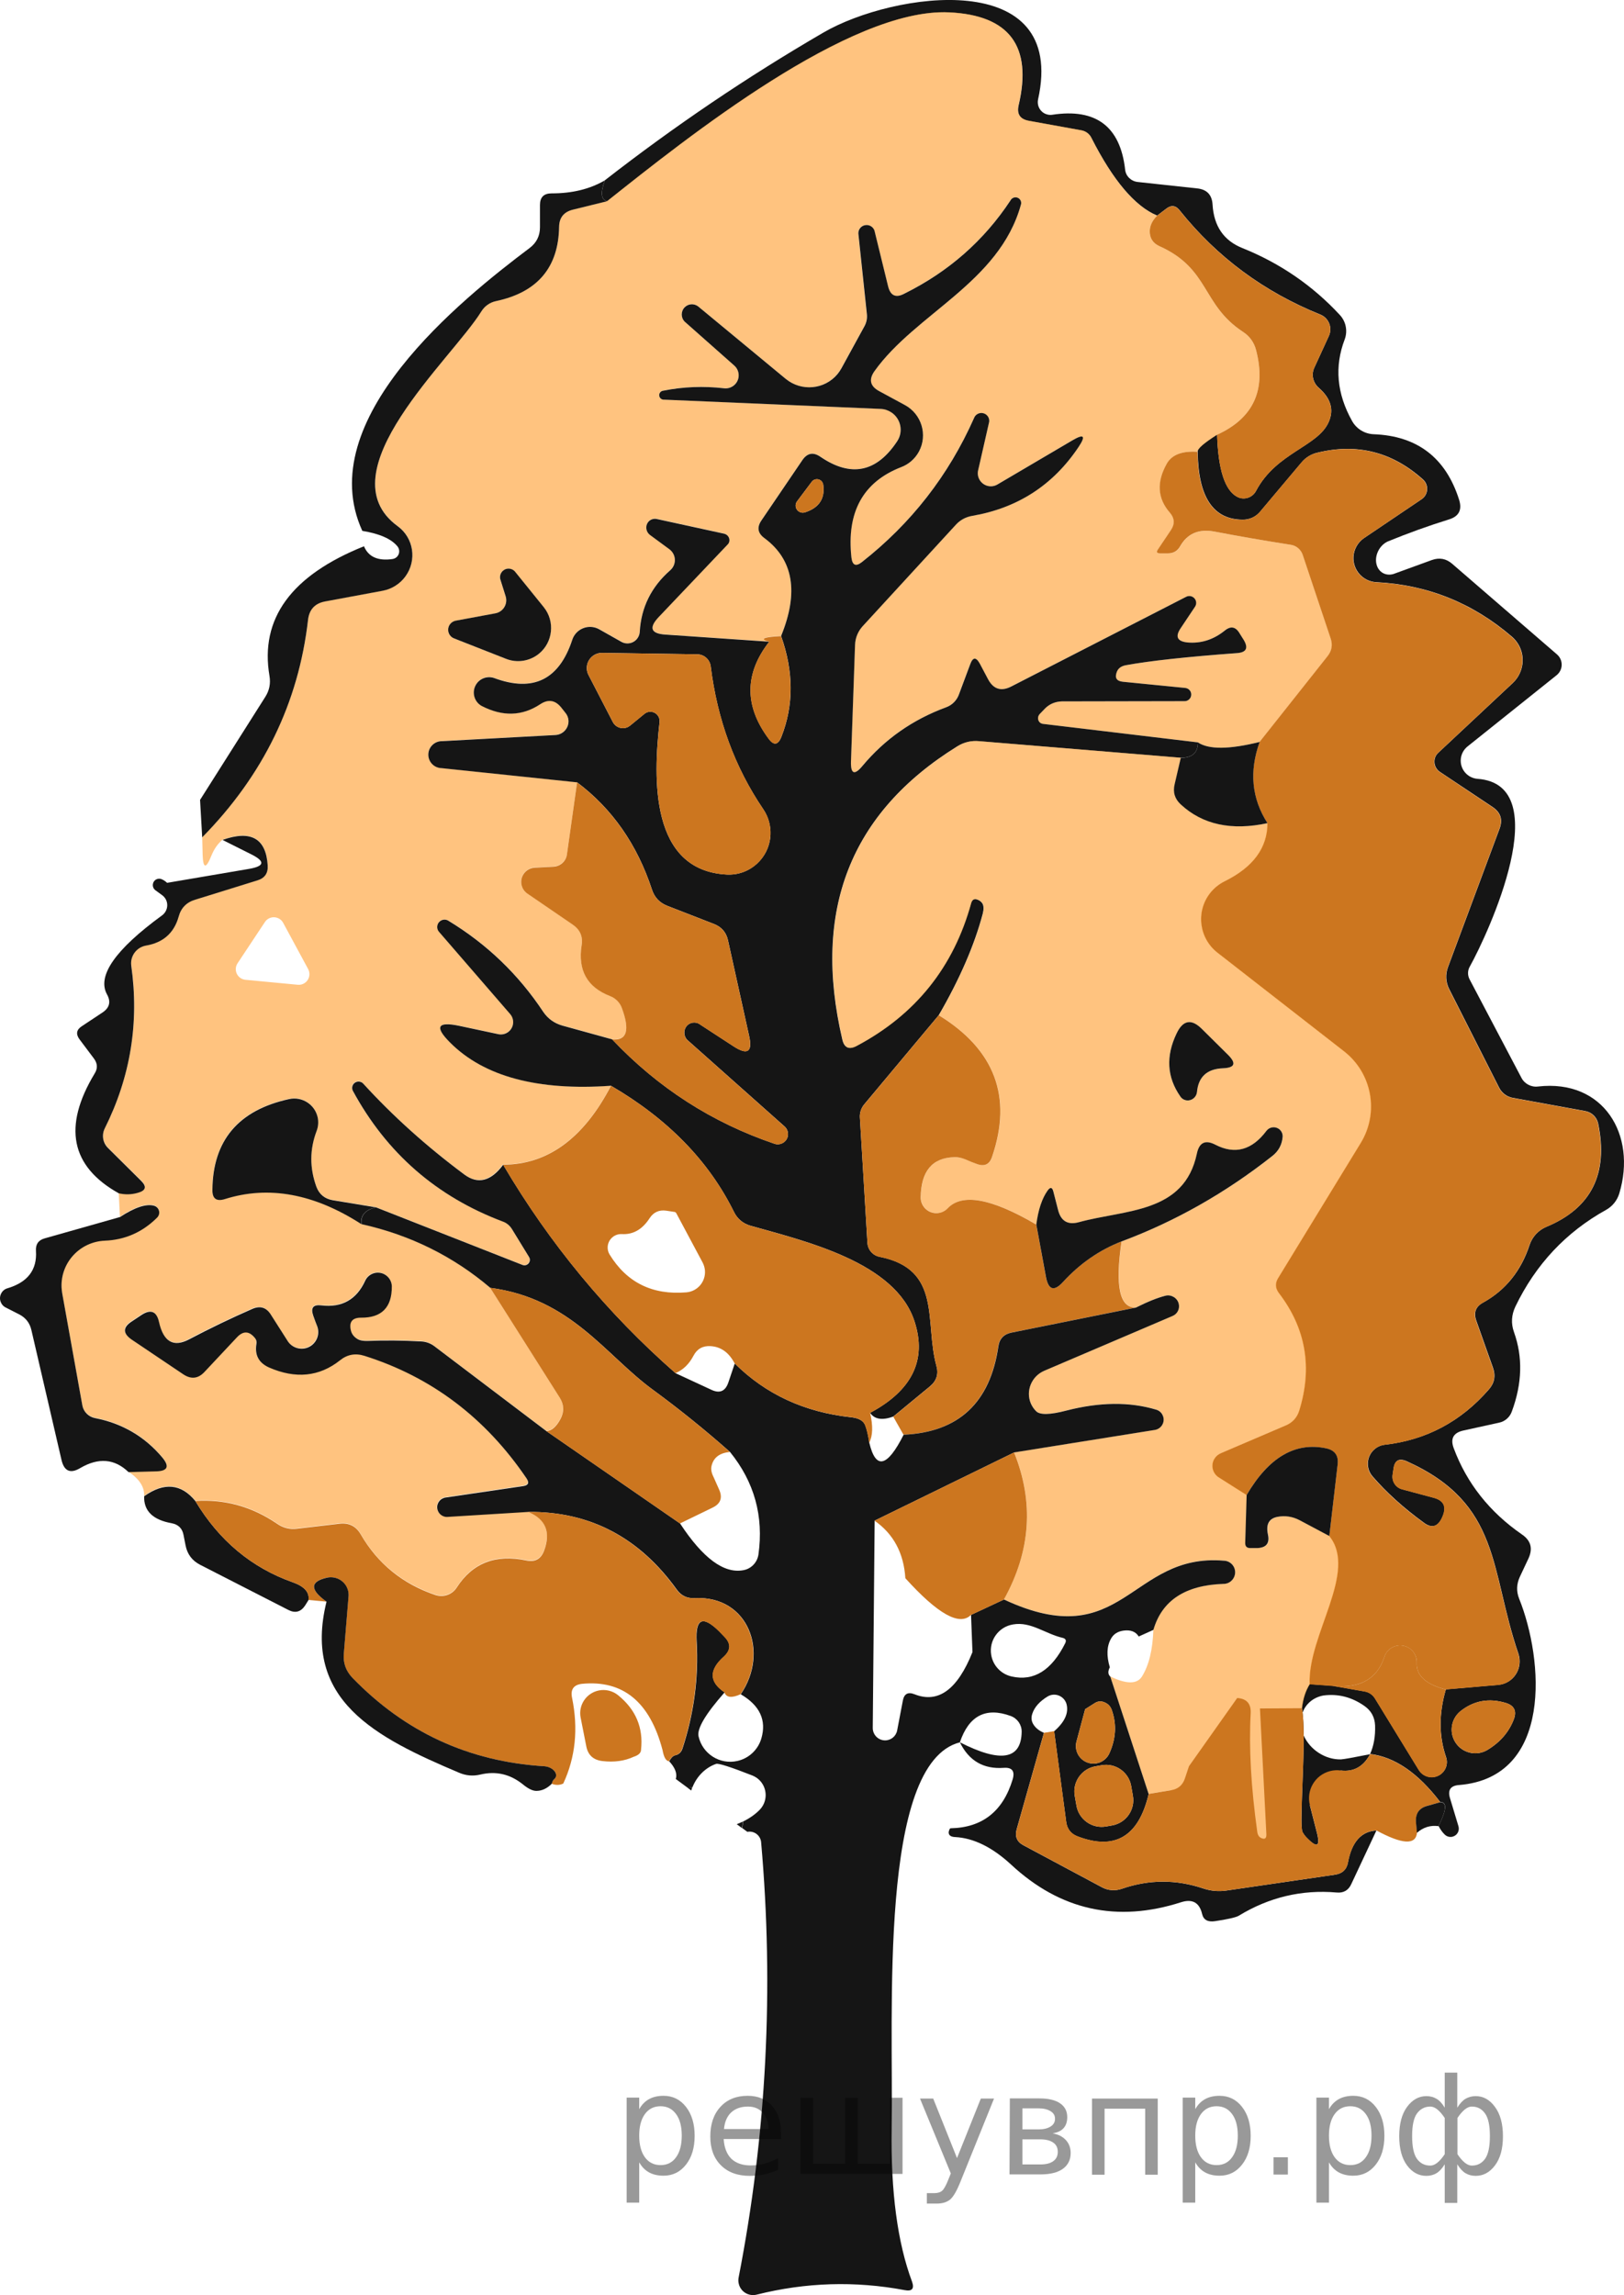 <?xml version="1.0" encoding="utf-8"?>
<!-- Generator: Adobe Illustrator 27.2.0, SVG Export Plug-In . SVG Version: 6.00 Build 0)  -->
<svg version="1.1" id="Слой_1" xmlns="http://www.w3.org/2000/svg" xmlns:xlink="http://www.w3.org/1999/xlink" x="0px" y="0px"
	 width="99.594px" height="140.751px" viewBox="0 0 99.594 140.751" enable-background="new 0 0 99.594 140.751"
	 xml:space="preserve">
<path fill="#151515" d="M94.319,66.633c-0.417,0.052-0.826-0.163-1.017-0.538l-3.182-6.043
	c-0.125-0.244-0.12-0.535,0.015-0.77c1.132-2.033,5.361-11.168,0.479-11.518c-0.311-0.024-0.596-0.173-0.79-0.417
	c-0.384-0.483-0.305-1.185,0.178-1.572l5.462-4.368c0.036-0.029,0.069-0.064,0.1-0.097
	c0.304-0.341,0.271-0.865-0.07-1.168l-6.435-5.564c-0.367-0.32-0.784-0.398-1.248-0.233l-2.352,0.856
	c-0.473,0.142-0.915-0.106-1.04-0.583c-0.139-0.535,0.165-1.163,0.678-1.407c1.249-0.512,2.498-0.962,3.747-1.351
	c0.619-0.183,0.833-0.585,0.64-1.204c-0.814-2.578-2.557-3.92-5.229-4.025c-0.557-0.016-1.066-0.325-1.337-0.813
	c-0.939-1.676-1.088-3.346-0.45-5.01c0.187-0.508,0.074-1.083-0.291-1.482c-1.673-1.809-3.668-3.18-5.985-4.112
	c-1.141-0.455-1.753-1.346-1.83-2.673c-0.037-0.601-0.358-0.931-0.957-0.988l-3.634-0.393
	c-0.409-0.045-0.73-0.36-0.77-0.754c-0.299-2.654-1.792-3.777-4.472-3.368
	c-0.089,0.014-0.179,0.012-0.267-0.009c-0.417-0.083-0.687-0.497-0.603-0.922c1.816-8.164-8.889-6.596-13.159-4.112
	c-4.677,2.72-9.144,5.742-13.407,9.063c-0.281,0.775-0.231,1.202,0.146,1.278
	C42.134,8.445,52.111,0.469,58.213,0.76c3.688,0.173,5.107,2.071,4.257,5.692
	c-0.126,0.545,0.087,0.863,0.64,0.96l3.209,0.581c0.27,0.047,0.506,0.226,0.622,0.479
	c1.319,2.595,2.66,4.179,4.024,4.75l0.554-0.422c0.31-0.242,0.585-0.208,0.827,0.102
	c2.293,2.868,5.171,4.996,8.629,6.39c0.014,0.007,0.025,0.014,0.041,0.018c0.489,0.223,0.703,0.801,0.481,1.29
	l-0.9,1.96c-0.19,0.415-0.077,0.912,0.276,1.22c0.746,0.651,0.947,1.351,0.608,2.107
	c-0.668,1.509-3.208,1.856-4.457,4.224c-0.004,0.007-0.007,0.012-0.009,0.016c-0.231,0.411-0.747,0.562-1.154,0.334
	c-0.747-0.407-1.152-1.673-1.221-3.804c-0.822,0.522-1.22,0.87-1.189,1.043
	c0.028,2.79,0.957,4.179,2.787,4.168c0.398,0,0.773-0.173,1.033-0.479l2.541-3.02
	c0.256-0.312,0.603-0.526,0.988-0.61c2.432-0.592,4.585-0.043,6.464,1.642c0.051,0.045,0.095,0.097,0.133,0.154
	c0.232,0.355,0.134,0.834-0.221,1.066l-3.529,2.381c-0.379,0.263-0.616,0.685-0.643,1.14
	c-0.045,0.818,0.581,1.518,1.397,1.561c3.138,0.158,5.91,1.27,8.322,3.344c0.049,0.041,0.092,0.086,0.137,0.131
	c0.724,0.761,0.689,1.97-0.079,2.702l-4.574,4.283c-0.045,0.041-0.086,0.088-0.12,0.14
	c-0.224,0.341-0.125,0.806,0.221,1.036l3.223,2.148c0.495,0.33,0.64,0.77,0.436,1.324l-3.165,8.496
	c-0.168,0.445-0.141,0.936,0.073,1.351l3.062,6.045c0.167,0.327,0.471,0.557,0.829,0.623l4.458,0.813
	c0.389,0.073,0.699,0.368,0.784,0.754c0.641,3.09-0.419,5.204-3.18,6.347c-0.48,0.204-0.848,0.599-1.017,1.088
	c-0.524,1.609-1.477,2.792-2.862,3.558c-0.445,0.242-0.585,0.605-0.42,1.088l1.03,2.905
	c0.173,0.495,0.092,0.938-0.246,1.324c-1.713,1.974-3.844,3.109-6.389,3.398c-0.23,0.027-0.45,0.121-0.625,0.273
	c-0.495,0.422-0.554,1.163-0.132,1.659c0.863,0.998,1.913,1.948,3.153,2.849c0.523,0.389,0.916,0.237,1.179-0.452
	c0.214-0.56,0.024-0.919-0.566-1.076l-1.948-0.522c-0.384-0.106-0.631-0.476-0.581-0.872l0.058-0.391
	c0.068-0.515,0.339-0.664,0.814-0.452c5.808,2.616,5.083,6.669,6.84,11.793c0.038,0.113,0.065,0.23,0.073,0.35
	c0.071,0.799-0.517,1.502-1.308,1.567l-3.211,0.275c-0.435,1.491-0.43,2.88,0.016,4.168
	c0.132,0.407-0.027,0.849-0.389,1.076c-0.435,0.273-1.008,0.142-1.281-0.291l-2.687-4.387
	c-0.138-0.23-0.364-0.391-0.625-0.436l-1.975-0.348l-1.41-0.102c-0.251,0.398-0.409,0.886-0.479,1.466
	c0.018,0.081,0.03,0.178,0.043,0.278c0.194-0.524,0.644-0.929,1.278-1.046c0.909-0.118,1.753,0.102,2.528,0.652
	c0.407,0.289,0.62,0.687,0.64,1.19c0.021,0.668-0.081,1.249-0.305,1.744c1.512,0.183,2.943,1.166,4.299,2.948
	c0.427-0.009,0.393,0.479-0.102,1.469c0.126,0.242,0.263,0.424,0.407,0.552c0.133,0.111,0.313,0.149,0.476,0.097
	c0.268-0.081,0.42-0.365,0.337-0.635l-0.52-1.728c-0.146-0.493,0.037-0.759,0.552-0.797
	c5.782-0.465,5.186-7.714,3.689-11.432c-0.175-0.445-0.161-0.891,0.043-1.335l0.539-1.147
	c0.27-0.601,0.134-1.085-0.408-1.453c-1.986-1.375-3.381-3.138-4.183-5.285c-0.222-0.592-0.024-0.955,0.597-1.091
	l2.179-0.479c0.362-0.073,0.659-0.332,0.784-0.682c0.641-1.723,0.682-3.349,0.131-4.882
	c-0.184-0.522-0.155-1.039,0.087-1.554c1.249-2.593,3.109-4.574,5.577-5.941c0.382-0.215,0.668-0.574,0.797-1
	C100.391,69.597,98.342,66.17,94.319,66.633z M92.852,105.4c-0.29,0.796-0.833,1.432-1.627,1.915
	c-0.616,0.375-1.417,0.235-1.871-0.32c-0.508-0.621-0.417-1.536,0.203-2.047c0.822-0.657,1.758-0.827,2.804-0.507
	C92.852,104.596,93.016,104.917,92.852,105.4z"/>
<path fill="#151515" d="M79.889,106.296c0.017,0.045,0.041,0.086,0.06,0.128c-0.004-0.545-0.023-1.024-0.069-1.387
	C79.74,105.416,79.727,105.851,79.889,106.296z"/>
<path fill="#151515" d="M79.948,106.428c0.014,2.252-0.257,5.564-0.068,5.93c0.068,0.126,0.155,0.242,0.261,0.35
	c0.641,0.657,0.843,0.542,0.61-0.35l-0.42-1.64l1.89-2.137c0.793,0.097,1.393-0.237,1.801-1
	c-1.027,0.204-1.621,0.31-1.787,0.318C81.273,107.922,80.332,107.304,79.948,106.428z"/>
<path opacity="0.5" fill="#FF8800" enable-background="new    " d="M70.962,13.227c-0.289,0.291-0.441,0.601-0.45,0.931
	c-0.01,0.436,0.183,0.746,0.581,0.929c3.109,1.396,2.585,3.59,5.128,5.259c0.415,0.271,0.688,0.651,0.813,1.133
	c0.63,2.439-0.169,4.168-2.396,5.184c-0.822,0.524-1.22,0.872-1.189,1.043c-0.94-0.057-1.566,0.18-1.874,0.714
	c-0.651,1.14-0.586,2.152,0.189,3.034c0.279,0.33,0.301,0.68,0.059,1.046l-0.799,1.192
	c-0.116,0.165-0.073,0.246,0.131,0.246c0.155,0,0.313,0,0.479,0c0.33,0,0.576-0.14,0.741-0.42
	c0.445-0.797,1.152-1.1,2.121-0.917c1.52,0.291,3.083,0.562,4.693,0.813c0.329,0.054,0.603,0.289,0.71,0.612
	l1.713,5.126c0.135,0.398,0.073,0.761-0.189,1.091l-4.168,5.256c-1.859,0.465-3.123,0.474-3.791,0.029
	l-9.499-1.132c-0.192-0.018-0.33-0.192-0.309-0.391c0.01-0.081,0.045-0.163,0.104-0.219l0.334-0.35
	c0.28-0.271,0.619-0.411,1.018-0.42l7.508-0.016c0.224,0.014,0.416-0.161,0.428-0.384
	c0.014-0.226-0.161-0.415-0.384-0.429l-3.806-0.377c-0.387-0.038-0.511-0.237-0.377-0.597
	c0.087-0.23,0.28-0.372,0.582-0.42c1.414-0.263,3.68-0.508,6.797-0.741c0.561-0.038,0.701-0.301,0.421-0.786
	l-0.263-0.42c-0.242-0.415-0.547-0.474-0.915-0.173c-0.699,0.562-1.462,0.804-2.295,0.728
	c-0.619-0.068-0.753-0.36-0.407-0.872l0.872-1.308c0.134-0.19,0.09-0.455-0.1-0.588
	c-0.133-0.095-0.312-0.104-0.453-0.023L62.015,42.097c-0.619,0.32-1.093,0.173-1.423-0.436l-0.508-0.958
	c-0.23-0.427-0.43-0.411-0.595,0.043l-0.683,1.83c-0.127,0.368-0.415,0.661-0.785,0.799
	c-2.052,0.754-3.767,1.953-5.141,3.6c-0.483,0.581-0.716,0.495-0.699-0.263l0.249-7.174
	c0.02-0.422,0.183-0.825,0.464-1.133l5.71-6.216c0.264-0.291,0.615-0.486,1-0.552
	c2.79-0.474,4.967-1.884,6.536-4.226c0.456-0.687,0.329-0.822-0.377-0.407l-4.59,2.702
	c-0.376,0.228-0.869,0.109-1.096-0.268c-0.111-0.178-0.145-0.398-0.095-0.601l0.655-2.877
	c0.082-0.251-0.053-0.524-0.308-0.607c-0.252-0.083-0.525,0.052-0.608,0.305l0,0
	c-1.56,3.506-3.849,6.444-6.87,8.816c-0.367,0.289-0.581,0.199-0.64-0.275c-0.311-2.79,0.707-4.64,3.051-5.55
	c1.081-0.411,1.615-1.624,1.196-2.709c-0.182-0.467-0.523-0.856-0.963-1.095l-1.583-0.858
	c-0.553-0.298-0.65-0.704-0.29-1.22c2.529-3.544,7.654-5.432,8.977-10.196c0.067-0.178-0.025-0.379-0.208-0.448
	c-0.168-0.061-0.353,0.014-0.431,0.171c-1.627,2.469-3.801,4.375-6.522,5.721c-0.505,0.263-0.829,0.118-0.974-0.436
	l-0.843-3.443c-0.094-0.265-0.384-0.405-0.649-0.31c-0.207,0.073-0.341,0.266-0.339,0.483l0.52,4.94
	c0.029,0.251-0.014,0.493-0.13,0.725l-1.423,2.6c-0.592,1.093-1.963,1.498-3.061,0.901
	c-0.128-0.073-0.252-0.154-0.363-0.249L42.803,18.78c-0.276-0.206-0.667-0.149-0.875,0.126
	c-0.185,0.251-0.162,0.599,0.062,0.818l3.035,2.688c0.333,0.289,0.365,0.796,0.075,1.128
	c-0.172,0.199-0.437,0.301-0.699,0.266c-1.26-0.147-2.498-0.097-3.718,0.147c-0.155,0.012-0.266,0.145-0.257,0.296
	c0.013,0.154,0.146,0.266,0.298,0.256l13.29,0.567c0.706,0.029,1.25,0.63,1.22,1.332
	c-0.013,0.235-0.086,0.46-0.217,0.655c-1.268,1.908-2.837,2.223-4.705,0.944c-0.436-0.301-0.803-0.233-1.105,0.203
	l-2.512,3.704c-0.291,0.424-0.227,0.789,0.189,1.086c1.772,1.32,2.111,3.318,1.017,6.001
	c-1.093,0.057-1.335,0.171-0.726,0.348l-6.361-0.436c-0.9-0.059-1.04-0.415-0.421-1.076l4.225-4.446
	c0.156-0.151,0.153-0.403-0.007-0.557c-0.054-0.054-0.12-0.09-0.197-0.109l-4.124-0.901
	c-0.29-0.073-0.578,0.111-0.644,0.405c-0.047,0.215,0.035,0.436,0.208,0.569l1.206,0.886
	c0.362,0.278,0.431,0.797,0.155,1.163c-0.034,0.041-0.072,0.079-0.112,0.118c-1.161,1.017-1.787,2.275-1.872,3.775
	c-0.024,0.417-0.382,0.737-0.796,0.711c-0.12-0.007-0.234-0.041-0.337-0.102l-1.335-0.754
	c-0.549-0.318-1.251-0.133-1.568,0.413c-0.042,0.071-0.075,0.147-0.103,0.226c-0.801,2.448-2.4,3.23-4.794,2.337
	c-0.495-0.168-1.029,0.102-1.194,0.597c-0.143,0.424,0.035,0.892,0.424,1.118c1.288,0.668,2.488,0.635,3.602-0.102
	c0.485-0.32,0.91-0.258,1.277,0.187l0.264,0.334c0.296,0.35,0.246,0.874-0.112,1.17
	c-0.137,0.116-0.308,0.183-0.486,0.197l-6.958,0.377c-0.457-0.014-0.839,0.348-0.849,0.804
	c-0.01,0.458,0.35,0.841,0.806,0.851l8.321,0.87l-0.623,4.416c-0.057,0.417-0.408,0.739-0.829,0.754l-1.132,0.059
	c-0.481,0.018-0.858,0.42-0.841,0.901c0.009,0.28,0.155,0.54,0.389,0.696l2.761,1.889
	c0.457,0.312,0.64,0.732,0.554,1.265c-0.244,1.538,0.339,2.579,1.743,3.122c0.341,0.128,0.606,0.4,0.726,0.741
	c0.504,1.367,0.305,2.003-0.597,1.917l-3.051-0.844c-0.494-0.133-0.887-0.413-1.176-0.841
	c-1.52-2.295-3.463-4.161-5.825-5.593c-0.215-0.126-0.49-0.054-0.615,0.161c-0.095,0.161-0.08,0.362,0.035,0.508
	l4.37,5.053c0.276,0.313,0.247,0.791-0.067,1.066c-0.184,0.163-0.436,0.226-0.674,0.169l-2.382-0.508
	c-1.336-0.28-1.52,0.064-0.553,1.033c2.082,2.083,5.371,2.964,9.862,2.643c-1.676,3.226-3.882,4.837-6.625,4.837
	c-0.755,1.019-1.55,1.218-2.384,0.599c-2.325-1.735-4.396-3.598-6.216-5.593c-0.158-0.149-0.408-0.14-0.554,0.018
	c-0.111,0.118-0.137,0.287-0.072,0.431c2.072,3.827,5.142,6.503,9.208,8.032c0.235,0.083,0.436,0.256,0.567,0.479
	l1.032,1.685c0.103,0.154,0.062,0.362-0.091,0.463c-0.094,0.064-0.213,0.073-0.313,0.029l-8.977-3.529l-2.643-0.436
	c-0.495-0.088-0.829-0.363-1.002-0.829c-0.416-1.152-0.412-2.289,0.014-3.413c0.293-0.754-0.083-1.606-0.841-1.898
	c-0.268-0.104-0.562-0.124-0.844-0.064c-3.109,0.678-4.676,2.53-4.705,5.562
	c-0.009,0.545,0.247,0.732,0.77,0.567c2.681-0.843,5.47-0.33,8.365,1.54c2.992,0.668,5.625,1.97,7.902,3.906
	l4.256,6.726c0.271,0.424,0.29,0.861,0.059,1.306c-0.263,0.495-0.553,0.746-0.873,0.754l-6.883-5.214
	c-0.236-0.18-0.525-0.282-0.829-0.291c-1.123-0.059-2.207-0.068-3.253-0.027c-0.271,0.009-0.48-0.029-0.626-0.118
	c-0.222-0.135-0.36-0.313-0.408-0.538c-0.116-0.512,0.092-0.77,0.625-0.77c1.27,0.009,1.9-0.635,1.89-1.931
	c-0.016-0.472-0.409-0.844-0.885-0.829c-0.316,0.009-0.603,0.194-0.745,0.481c-0.532,1.17-1.432,1.678-2.702,1.522
	c-0.493-0.057-0.657,0.151-0.493,0.626c0.106,0.301,0.182,0.508,0.231,0.623c0.216,0.519-0.029,1.114-0.549,1.33
	c-0.441,0.183-0.951,0.034-1.225-0.357l-1.046-1.642c-0.28-0.455-0.663-0.576-1.147-0.362
	c-1.307,0.571-2.604,1.195-3.892,1.873c-0.947,0.495-1.559,0.135-1.83-1.076c-0.146-0.649-0.5-0.796-1.06-0.436
	l-0.61,0.409c-0.553,0.357-0.555,0.725-0.015,1.102l3.153,2.121c0.495,0.339,0.94,0.291,1.337-0.145l1.973-2.107
	c0.39-0.415,0.761-0.396,1.121,0.059c0.076,0.097,0.102,0.219,0.073,0.363c-0.106,0.668,0.15,1.14,0.769,1.421
	c1.638,0.718,3.09,0.571,4.359-0.434c0.446-0.36,0.943-0.452,1.498-0.278c4.115,1.299,7.432,3.806,9.948,7.527
	c0.173,0.26,0.106,0.413-0.203,0.463l-4.749,0.699c-0.327,0.036-0.564,0.332-0.53,0.659
	c0.036,0.33,0.332,0.567,0.66,0.531l0,0l4.94-0.305c1.064,0.445,1.388,1.233,0.973,2.367
	c-0.193,0.522-0.561,0.725-1.103,0.61c-1.869-0.398-3.288,0.156-4.256,1.656c-0.273,0.436-0.813,0.628-1.309,0.465
	c-2.012-0.678-3.542-1.922-4.59-3.735c-0.29-0.495-0.721-0.707-1.292-0.639l-2.6,0.305
	c-0.445,0.059-0.856-0.043-1.233-0.305c-1.53-1.046-3.201-1.512-5.011-1.394c-0.872-1.066-1.917-1.163-3.138-0.291
	c0.028-0.542-0.29-1.036-0.958-1.482l1.685-0.043c0.716-0.021,0.842-0.305,0.377-0.856
	c-1.077-1.278-2.445-2.083-4.113-2.41c-0.396-0.073-0.706-0.377-0.784-0.77l-1.235-6.871
	c-0.272-1.491,0.721-2.92,2.221-3.197c0.125-0.023,0.254-0.036,0.379-0.043c1.24-0.047,2.311-0.517,3.209-1.407
	c0.176-0.165,0.186-0.443,0.023-0.617c-0.057-0.061-0.128-0.104-0.21-0.124
	c-0.485-0.124-1.177,0.106-2.078,0.699l-0.073-1.453c0.399,0.086,0.791,0.076,1.179-0.029
	c0.494-0.135,0.555-0.382,0.189-0.741l-2.018-2.003c-0.322-0.312-0.406-0.797-0.203-1.206
	c1.576-3.156,2.12-6.481,1.625-9.977c-0.077-0.592,0.326-1.138,0.915-1.235c1.046-0.183,1.71-0.775,1.992-1.771
	c0.145-0.542,0.489-0.892,1.032-1.046l3.791-1.177c0.455-0.135,0.667-0.441,0.638-0.915
	c-0.106-1.664-1.032-2.189-2.773-1.567c-0.29,0.242-0.517,0.567-0.683,0.974c-0.329,0.822-0.506,0.813-0.538-0.029
	l-0.027-1.102c3.746-3.806,5.91-8.257,6.492-13.35c0.076-0.628,0.424-1,1.046-1.118l3.529-0.652
	c1.206-0.226,2.005-1.382,1.787-2.581c-0.102-0.555-0.412-1.05-0.872-1.382
	c-4.516-3.298,3.355-10.269,5.142-13.176c0.203-0.32,0.528-0.549,0.9-0.623c2.535-0.542,3.826-2.062,3.864-4.56
	c0.01-0.56,0.29-0.908,0.843-1.046l2.106-0.522C42.127,8.437,52.105,0.463,58.207,0.752
	c3.688,0.173,5.107,2.074,4.257,5.695c-0.126,0.542,0.086,0.861,0.64,0.958l3.208,0.581
	c0.271,0.047,0.507,0.226,0.623,0.481C68.255,11.072,69.598,12.655,70.962,13.227z M31.033,40.404
	c1.037,0.413,2.211-0.097,2.622-1.14c0.265-0.682,0.148-1.455-0.312-2.026l-1.728-2.135
	c-0.164-0.239-0.489-0.298-0.728-0.135c-0.202,0.14-0.281,0.403-0.189,0.628l0.306,0.974
	c0.137,0.429-0.1,0.888-0.528,1.024c-0.03,0.009-0.065,0.018-0.095,0.024l-2.428,0.45
	c-0.309,0.054-0.513,0.348-0.461,0.655c0.034,0.199,0.17,0.363,0.362,0.434L31.033,40.404z M17.367,56.598
	c-0.17-0.318-0.566-0.438-0.886-0.268c-0.094,0.05-0.172,0.121-0.233,0.213l-1.685,2.541
	c-0.194,0.305-0.107,0.707,0.198,0.903c0.084,0.054,0.18,0.088,0.282,0.1l3.208,0.305
	c0.361,0.038,0.681-0.219,0.721-0.578c0.015-0.138-0.014-0.275-0.081-0.396L17.367,56.598z"/>
<path fill="#151515" d="M37.091,11.062c-0.281,0.775-0.231,1.199,0.146,1.278l-2.106,0.519
	c-0.553,0.138-0.833,0.486-0.843,1.046c-0.038,2.498-1.327,4.019-3.864,4.56c-0.371,0.074-0.699,0.303-0.9,0.626
	c-1.787,2.905-9.659,9.876-5.142,13.174c0.989,0.716,1.202,2.098,0.478,3.088c-0.335,0.458-0.835,0.773-1.393,0.877
	l-3.529,0.655c-0.621,0.116-0.969,0.488-1.046,1.118c-0.582,5.093-2.746,9.541-6.492,13.348l-0.131-2.295
	l4.009-6.332c0.243-0.389,0.325-0.808,0.249-1.265c-0.601-3.515,1.33-6.167,5.795-7.958
	c0.27,0.649,0.851,0.91,1.744,0.784c0.263-0.034,0.448-0.275,0.412-0.538c-0.012-0.09-0.05-0.176-0.109-0.246
	c-0.377-0.457-1.094-0.77-2.15-0.944c-3.12-6.826,6.072-14.192,10.255-17.343c0.426-0.318,0.64-0.746,0.64-1.277
	v-1.367c0-0.474,0.237-0.711,0.711-0.711C35.092,11.863,36.181,11.593,37.091,11.062z"/>
<path fill="#151515" d="M73.46,45.528c0.012,0.63-0.339,0.944-1.044,0.944l-12.361-1.017
	c-0.485-0.047-0.936,0.059-1.351,0.318c-6.558,4.069-8.903,10.061-7.046,17.983c0.117,0.504,0.408,0.635,0.872,0.391
	c3.611-1.915,5.954-4.841,7.029-8.771c0.069-0.223,0.209-0.287,0.42-0.19c0.118,0.05,0.209,0.124,0.276,0.233
	c0.076,0.145,0.082,0.348,0.015,0.61c-0.512,1.936-1.414,4.012-2.702,6.233l-4.575,5.473
	c-0.178,0.217-0.27,0.49-0.261,0.77l0.463,7.712c0.024,0.424,0.329,0.777,0.743,0.858
	c3.864,0.768,2.746,3.994,3.486,6.679c0.146,0.504,0.015,0.926-0.392,1.265l-2.252,1.856
	c-0.678,0.244-1.152,0.168-1.421-0.23c2.577-1.375,3.487-3.24,2.729-5.593c-1.161-3.643-6.68-4.925-10.065-5.882
	c-0.464-0.135-0.803-0.42-1.017-0.856c-1.54-3.117-4.053-5.695-7.538-7.728c-4.493,0.318-7.782-0.56-9.862-2.645
	c-0.969-0.967-0.785-1.31,0.553-1.03l2.382,0.508c0.407,0.097,0.813-0.156,0.909-0.56
	c0.057-0.239-0.006-0.49-0.169-0.675l-4.372-5.053c-0.155-0.194-0.121-0.479,0.073-0.633
	c0.147-0.118,0.349-0.131,0.508-0.036c2.363,1.432,4.306,3.298,5.825,5.593c0.289,0.424,0.682,0.704,1.176,0.843
	l3.051,0.843c2.809,2.972,6.13,5.107,9.964,6.406c0.327,0.106,0.68-0.073,0.79-0.4
	c0.076-0.235,0.008-0.497-0.178-0.662l-5.911-5.259c-0.267-0.21-0.318-0.601-0.116-0.874
	c0.206-0.273,0.588-0.323,0.856-0.113l2.048,1.335c0.852,0.554,1.167,0.334,0.944-0.652l-1.293-5.853
	c-0.106-0.486-0.392-0.82-0.856-1.003l-2.875-1.118c-0.464-0.185-0.775-0.512-0.931-0.988
	c-0.91-2.771-2.439-4.963-4.59-6.58l-8.321-0.872c-0.458-0.012-0.818-0.393-0.806-0.849
	c0.013-0.457,0.394-0.818,0.849-0.806l6.958-0.377c0.463-0.031,0.815-0.429,0.79-0.888
	c-0.012-0.176-0.079-0.344-0.192-0.476l-0.264-0.334c-0.367-0.448-0.795-0.508-1.277-0.19
	c-1.114,0.737-2.313,0.77-3.602,0.102c-0.453-0.26-0.607-0.836-0.348-1.287
	c0.223-0.391,0.692-0.567,1.117-0.424c2.392,0.892,3.99,0.111,4.795-2.337c0.194-0.603,0.842-0.936,1.443-0.741
	c0.079,0.024,0.156,0.061,0.227,0.102l1.335,0.754c0.362,0.21,0.824,0.086,1.033-0.273
	c0.061-0.104,0.095-0.219,0.102-0.337c0.086-1.502,0.711-2.761,1.872-3.777c0.344-0.303,0.377-0.825,0.074-1.168
	c-0.036-0.041-0.074-0.076-0.119-0.111l-1.206-0.888c-0.239-0.183-0.293-0.528-0.118-0.77
	c0.126-0.173,0.345-0.253,0.554-0.201l4.124,0.899c0.219,0.054,0.357,0.266,0.31,0.481
	c-0.016,0.071-0.052,0.135-0.106,0.187l-4.225,4.446c-0.619,0.657-0.479,1.017,0.421,1.073l6.361,0.436
	c-1.518,1.95-1.535,3.928-0.043,5.941c0.318,0.438,0.581,0.405,0.785-0.102c0.764-1.936,0.76-3.998-0.016-6.188
	c1.094-2.681,0.755-4.683-1.017-6c-0.415-0.301-0.48-0.661-0.189-1.088l2.513-3.702
	c0.301-0.436,0.667-0.504,1.103-0.203c1.868,1.277,3.439,0.962,4.705-0.944c0.394-0.588,0.239-1.38-0.348-1.775
	c-0.194-0.128-0.42-0.206-0.653-0.215l-13.29-0.567c-0.153,0.012-0.284-0.102-0.298-0.256
	c-0.012-0.151,0.102-0.284,0.257-0.296c1.22-0.244,2.459-0.291,3.718-0.147c0.438,0.054,0.837-0.258,0.892-0.694
	c0.032-0.265-0.067-0.526-0.266-0.7l-3.035-2.688c-0.245-0.242-0.247-0.637-0.005-0.884
	c0.217-0.221,0.567-0.246,0.818-0.061l5.373,4.446c0.965,0.796,2.388,0.666,3.183-0.291
	c0.092-0.113,0.173-0.233,0.244-0.362l1.423-2.6c0.118-0.233,0.161-0.474,0.131-0.728l-0.522-4.938
	c-0.004-0.28,0.22-0.51,0.503-0.512c0.217-0.002,0.412,0.133,0.485,0.339l0.843,3.443
	c0.145,0.554,0.47,0.699,0.974,0.436c2.72-1.346,4.892-3.253,6.522-5.721c0.086-0.173,0.295-0.244,0.467-0.158
	c0.158,0.079,0.233,0.266,0.171,0.431c-1.324,4.764-6.449,6.652-8.978,10.196c-0.36,0.512-0.263,0.922,0.29,1.22
	l1.583,0.858c1.02,0.555,1.404,1.83,0.856,2.849c-0.236,0.438-0.622,0.779-1.088,0.955
	c-2.342,0.91-3.359,2.761-3.051,5.55c0.059,0.474,0.271,0.564,0.64,0.275c3.021-2.372,5.312-5.311,6.87-8.816
	c0.084-0.253,0.358-0.389,0.61-0.305c0.253,0.083,0.39,0.357,0.306,0.607l-0.655,2.877
	c-0.104,0.427,0.161,0.861,0.588,0.965c0.208,0.05,0.423,0.016,0.604-0.095l4.59-2.702
	c0.706-0.415,0.834-0.28,0.377,0.407c-1.567,2.344-3.746,3.752-6.536,4.228c-0.385,0.066-0.739,0.26-1,0.552
	l-5.71,6.216c-0.281,0.31-0.446,0.709-0.463,1.132l-0.25,7.176c-0.018,0.754,0.216,0.843,0.699,0.263
	c1.374-1.647,3.089-2.849,5.141-3.603c0.368-0.135,0.656-0.429,0.785-0.797l0.683-1.83
	c0.164-0.457,0.362-0.47,0.595-0.045l0.508,0.96c0.33,0.61,0.804,0.754,1.423,0.436l10.706-5.491
	c0.202-0.116,0.458-0.045,0.575,0.158c0.08,0.142,0.073,0.318-0.024,0.455l-0.872,1.306
	c-0.348,0.515-0.213,0.804,0.407,0.872c0.835,0.076,1.598-0.165,2.295-0.725c0.368-0.301,0.673-0.244,0.915,0.173
	l0.263,0.42c0.28,0.483,0.14,0.746-0.421,0.786c-3.117,0.23-5.383,0.479-6.797,0.739
	c-0.302,0.05-0.495,0.19-0.581,0.422c-0.135,0.36-0.012,0.555,0.376,0.597l3.806,0.377
	c0.223,0.012,0.398,0.203,0.384,0.427c-0.012,0.226-0.203,0.398-0.428,0.386l-7.508,0.014
	c-0.399,0.012-0.738,0.151-1.017,0.422l-0.334,0.348c-0.14,0.142-0.143,0.37-0.01,0.51
	c0.058,0.057,0.132,0.092,0.214,0.1L73.46,45.528z M49.787,29.538l-0.916,1.22
	c-0.138,0.199-0.089,0.467,0.109,0.605c0.109,0.076,0.244,0.1,0.371,0.064c0.881-0.28,1.26-0.851,1.132-1.714
	c-0.036-0.213-0.238-0.357-0.452-0.32C49.935,29.407,49.846,29.462,49.787,29.538z M40.448,44.279
	c-0.393,3.488-0.581,9.108,4.123,9.354c1.412,0.074,2.61-1.017,2.679-2.433c0.025-0.557-0.128-1.111-0.443-1.574
	c-1.742-2.566-2.818-5.491-3.223-8.774c-0.057-0.409-0.403-0.716-0.813-0.725l-5.856-0.088
	c-0.512,0-0.93,0.417-0.93,0.931c0,0.147,0.035,0.291,0.102,0.42l1.495,2.891
	c0.178,0.341,0.6,0.474,0.94,0.298c0.043-0.024,0.083-0.05,0.12-0.079l0.888-0.728
	c0.244-0.194,0.601-0.154,0.796,0.09C40.421,43.981,40.464,44.13,40.448,44.279z"/>
<path fill="#CC761F" d="M74.637,26.663c2.228-1.017,3.027-2.744,2.396-5.184c-0.125-0.486-0.398-0.863-0.813-1.133
	c-2.541-1.669-2.019-3.863-5.128-5.256c-0.398-0.185-0.591-0.495-0.581-0.931c0.009-0.33,0.161-0.64,0.45-0.931
	l0.554-0.42c0.311-0.242,0.586-0.208,0.828,0.102c2.293,2.867,5.171,4.996,8.629,6.39
	c0.498,0.201,0.741,0.766,0.54,1.265c-0.006,0.014-0.012,0.029-0.018,0.043l-0.9,1.96
	c-0.19,0.413-0.077,0.91,0.276,1.22c0.746,0.651,0.947,1.351,0.608,2.105c-0.668,1.512-3.208,1.859-4.457,4.226
	c-0.224,0.415-0.74,0.576-1.147,0.357c-0.006-0.002-0.01-0.005-0.016-0.007
	C75.111,30.06,74.706,28.793,74.637,26.663z"/>
<path fill="#CC761F" d="M88.667,103.613c-1.22-0.31-1.813-0.851-1.786-1.626c0.032-0.56-0.396-1.041-0.955-1.076
	c-0.471-0.027-0.9,0.273-1.035,0.728c-0.446,1.335-1.502,1.92-3.167,1.758l-1.41-0.102
	c-0.13-3.022,2.978-6.885,1.206-9.092l0.508-4.387c0.068-0.542-0.167-0.872-0.699-0.988
	c-1.899-0.409-3.525,0.547-4.881,2.86l-1.699-1.076c-0.397-0.246-0.516-0.766-0.27-1.159
	c0.094-0.151,0.234-0.268,0.4-0.337l3.967-1.699c0.414-0.173,0.692-0.474,0.828-0.901
	c0.824-2.652,0.407-5.06-1.249-7.219c-0.222-0.298-0.237-0.603-0.044-0.915l5.069-8.292
	c1.133-1.856,0.697-4.266-1.017-5.607l-7.771-6.056c-1.133-0.884-1.337-2.517-0.458-3.65
	c0.242-0.312,0.554-0.562,0.906-0.737c1.744-0.863,2.616-2.048,2.616-3.56c-0.969-1.509-1.13-3.171-0.48-4.981
	l4.168-5.259c0.263-0.33,0.324-0.694,0.189-1.088l-1.713-5.128c-0.109-0.32-0.382-0.555-0.71-0.61
	c-1.61-0.251-3.171-0.522-4.693-0.813c-0.969-0.185-1.676,0.12-2.121,0.915c-0.165,0.28-0.409,0.42-0.741,0.42
	c-0.167,0-0.324,0-0.479,0c-0.203,0-0.246-0.081-0.131-0.246l0.799-1.19c0.242-0.368,0.22-0.716-0.059-1.046
	c-0.776-0.881-0.84-1.893-0.189-3.036c0.31-0.533,0.934-0.77,1.872-0.711c0.029,2.79,0.958,4.179,2.788,4.168
	c0.398,0,0.773-0.173,1.033-0.479l2.54-3.02c0.257-0.312,0.603-0.526,0.988-0.61
	c2.431-0.592,4.585-0.043,6.464,1.642c0.318,0.28,0.348,0.768,0.068,1.085c-0.045,0.052-0.097,0.097-0.156,0.133
	l-3.529,2.384c-0.675,0.463-0.847,1.384-0.386,2.06c0.26,0.379,0.682,0.616,1.14,0.642
	c3.138,0.156,5.91,1.27,8.321,3.341c0.796,0.687,0.884,1.893,0.191,2.695c-0.042,0.047-0.084,0.095-0.132,0.138
	l-4.574,4.285c-0.305,0.273-0.322,0.747-0.041,1.052c0.042,0.047,0.09,0.088,0.142,0.121l3.223,2.15
	c0.495,0.327,0.64,0.768,0.436,1.322l-3.165,8.498c-0.168,0.443-0.141,0.936,0.073,1.351l3.062,6.043
	c0.167,0.33,0.471,0.56,0.829,0.626l4.458,0.813c0.389,0.073,0.699,0.368,0.784,0.754
	c0.64,3.088-0.42,5.204-3.18,6.345c-0.48,0.204-0.848,0.601-1.017,1.091c-0.524,1.606-1.477,2.792-2.862,3.558
	c-0.446,0.242-0.585,0.605-0.42,1.088l1.03,2.905c0.173,0.495,0.092,0.936-0.246,1.322
	c-1.713,1.976-3.844,3.109-6.389,3.399c-0.648,0.076-1.107,0.662-1.032,1.308c0.028,0.23,0.123,0.448,0.273,0.623
	c0.863,0.996,1.913,1.948,3.153,2.846c0.523,0.389,0.916,0.237,1.179-0.45c0.214-0.562,0.024-0.919-0.566-1.076
	L85.976,91.34c-0.384-0.104-0.631-0.476-0.581-0.87l0.058-0.393c0.068-0.512,0.339-0.664,0.814-0.452
	c5.808,2.616,5.083,6.669,6.84,11.793c0.261,0.759-0.137,1.586-0.889,1.846c-0.111,0.038-0.228,0.064-0.346,0.073
	L88.667,103.613z"/>
<path fill="#CC761F" d="M49.787,29.538c0.131-0.171,0.377-0.203,0.55-0.073c0.077,0.061,0.131,0.149,0.147,0.246
	c0.126,0.861-0.252,1.432-1.132,1.714c-0.231,0.066-0.473-0.068-0.542-0.298c-0.035-0.126-0.014-0.265,0.062-0.37
	L49.787,29.538z"/>
<path fill="#151515" d="M31.033,40.404l-3.18-1.249c-0.294-0.109-0.443-0.436-0.334-0.73
	c0.073-0.187,0.237-0.325,0.436-0.362l2.428-0.45c0.441-0.083,0.732-0.508,0.649-0.951
	c-0.007-0.031-0.014-0.064-0.024-0.095l-0.306-0.974c-0.109-0.266,0.022-0.571,0.287-0.682
	c0.228-0.092,0.491-0.014,0.629,0.187l1.728,2.137c0.702,0.872,0.569,2.152-0.297,2.858
	C32.48,40.554,31.711,40.672,31.033,40.404z"/>
<path fill="#CC761F" d="M47.897,39.01c0.775,2.187,0.781,4.249,0.016,6.188c-0.205,0.504-0.465,0.538-0.785,0.102
	c-1.492-2.012-1.476-3.994,0.043-5.941C46.562,39.184,46.804,39.066,47.897,39.01z"/>
<path fill="#CC761F" d="M39.533,43.774l-0.888,0.725c-0.297,0.244-0.738,0.201-0.982-0.097
	c-0.029-0.038-0.057-0.076-0.079-0.121l-1.495-2.889c-0.233-0.458-0.05-1.019,0.408-1.251
	c0.13-0.066,0.274-0.1,0.42-0.1l5.856,0.086c0.409,0.012,0.756,0.318,0.813,0.728
	c0.407,3.282,1.482,6.205,3.223,8.771c0.796,1.177,0.497,2.773-0.67,3.569c-0.459,0.316-1.011,0.47-1.566,0.441
	c-4.704-0.246-4.516-5.866-4.123-9.354c0.035-0.31-0.187-0.592-0.5-0.628
	C39.798,43.636,39.65,43.679,39.533,43.774z"/>
<path opacity="0.5" fill="#FF8800" enable-background="new    " d="M77.945,110.527l-0.193,2.598
	c-0.135,0.415-5.507-3.406-5.932-3.339l-1.38,0.23l-2.354-7.204c0.998,0.483,1.648,0.483,1.949,0
	c0.426-0.689,0.656-1.642,0.697-2.862c0.523-1.803,1.952-2.74,4.284-2.82c0.393,0.009,0.718-0.305,0.728-0.699
	c0.008-0.393-0.305-0.718-0.699-0.725c-5.753-0.479-6.157,5.807-13.478,2.381c1.647-2.962,1.855-5.968,0.626-9.02
	l8.613-1.377c0.349-0.047,0.595-0.368,0.549-0.718c-0.034-0.256-0.217-0.463-0.463-0.531
	c-1.625-0.486-3.455-0.465-5.488,0.059c-1.007,0.263-1.627,0.273-1.859,0.043c-0.598-0.585-0.597-1.548,0.002-2.148
	c0.14-0.142,0.308-0.256,0.49-0.334l7.859-3.356c0.339-0.131,0.501-0.512,0.361-0.849
	c-0.127-0.305-0.46-0.474-0.781-0.4c-0.495,0.126-1.099,0.368-1.815,0.728c-0.988,0.038-1.278-1.313-0.872-4.053
	c3.292-1.229,6.377-2.977,9.252-5.243c0.377-0.301,0.585-0.694,0.623-1.177c0.015-0.305-0.221-0.562-0.526-0.578
	c-0.178-0.007-0.35,0.074-0.46,0.215c-0.89,1.19-1.936,1.477-3.138,0.856
	c-0.608-0.318-0.988-0.138-1.132,0.54c-0.77,3.687-4.387,3.427-7.234,4.211c-0.678,0.185-1.103-0.061-1.277-0.741
	l-0.291-1.132c-0.068-0.271-0.184-0.296-0.348-0.073c-0.349,0.483-0.582,1.18-0.699,2.092
	c-2.729-1.609-4.542-1.943-5.431-1.003c-0.362,0.384-0.969,0.405-1.355,0.038c-0.196-0.183-0.304-0.438-0.302-0.707
	c0.022-1.606,0.707-2.431,2.062-2.469c0.214-0.009,0.446,0.038,0.699,0.145c0.231,0.109,0.458,0.199,0.682,0.278
	c0.464,0.173,0.775,0.027,0.931-0.436c1.258-3.682,0.169-6.576-3.268-8.686c1.287-2.218,2.191-4.296,2.702-6.233
	c0.069-0.263,0.065-0.465-0.015-0.61c-0.068-0.109-0.16-0.183-0.276-0.233c-0.213-0.097-0.353-0.034-0.42,0.19
	c-1.076,3.93-3.418,6.856-7.028,8.771c-0.465,0.244-0.756,0.113-0.873-0.391
	c-1.857-7.922,0.489-13.914,7.046-17.983c0.415-0.263,0.866-0.365,1.351-0.318l12.361,1.017l-0.378,1.626
	c-0.116,0.486,0.012,0.894,0.378,1.233c1.336,1.24,3.109,1.621,5.318,1.147c0,1.512-0.873,2.697-2.617,3.56
	c-1.286,0.633-1.819,2.189-1.187,3.479c0.172,0.355,0.426,0.664,0.739,0.908l7.771,6.056
	c1.712,1.339,2.15,3.749,1.017,5.607l-5.069,8.292c-0.193,0.312-0.178,0.617,0.044,0.915
	c1.656,2.159,2.072,4.567,1.249,7.219c-0.137,0.427-0.412,0.728-0.828,0.901l-3.967,1.699
	c-0.43,0.173-0.641,0.666-0.465,1.097c0.068,0.165,0.185,0.305,0.337,0.398l1.699,1.076l-0.088,2.95
	c0,0.204,0.102,0.305,0.308,0.305c0.146,0,0.29,0,0.435,0c0.554-0.021,0.77-0.296,0.653-0.829
	c-0.135-0.63,0.062-0.991,0.596-1.088c0.464-0.086,0.909-0.021,1.336,0.204l1.83,0.974
	c1.772,2.209-1.335,6.072-1.206,9.092c-0.251,0.398-0.409,0.888-0.479,1.469 M72.155,63.381
	c-0.668,1.394-0.593,2.681,0.231,3.865c0.169,0.256,0.51,0.32,0.768,0.145c0.137-0.092,0.228-0.242,0.25-0.409
	c0.084-0.94,0.618-1.425,1.597-1.466c0.726-0.029,0.833-0.301,0.318-0.813l-1.598-1.583
	C73.074,62.461,72.551,62.547,72.155,63.381z"/>
<path fill="#151515" d="M73.46,45.528c0.668,0.448,1.933,0.436,3.79-0.027c-0.65,1.809-0.489,3.472,0.48,4.981
	c-2.207,0.474-3.978,0.092-5.317-1.147c-0.367-0.339-0.494-0.747-0.378-1.233l0.378-1.626
	C73.121,46.476,73.472,46.159,73.46,45.528z"/>
<path fill="#CC761F" d="M35.391,47.984c2.149,1.617,3.68,3.811,4.59,6.58c0.156,0.474,0.465,0.801,0.931,0.988
	l2.875,1.118c0.464,0.183,0.75,0.517,0.856,1.003l1.293,5.853c0.221,0.988-0.091,1.206-0.944,0.652l-2.048-1.335
	c-0.268-0.213-0.651-0.163-0.856,0.113c-0.205,0.271-0.154,0.664,0.116,0.874l5.911,5.259
	c0.258,0.23,0.281,0.623,0.052,0.881c-0.167,0.187-0.424,0.26-0.661,0.18
	c-3.834-1.299-7.157-3.434-9.964-6.406c0.9,0.086,1.099-0.552,0.597-1.917
	c-0.12-0.341-0.385-0.61-0.726-0.741c-1.404-0.542-1.986-1.583-1.743-3.122c0.086-0.533-0.097-0.953-0.554-1.265
	l-2.761-1.889c-0.4-0.265-0.51-0.806-0.245-1.206c0.155-0.235,0.413-0.379,0.697-0.391l1.132-0.059
	c0.422-0.018,0.773-0.334,0.829-0.754L35.391,47.984z"/>
<path fill="#151515" d="M7.287,73.184c-2.954-1.647-3.446-4.095-1.482-7.349c0.194-0.312,0.179-0.614-0.043-0.915
	l-0.886-1.18c-0.233-0.318-0.19-0.585,0.128-0.797l1.293-0.856c0.426-0.291,0.512-0.659,0.264-1.105
	c-0.621-1.132,0.507-2.749,3.384-4.849c0.339-0.256,0.412-0.734,0.165-1.069c-0.043-0.059-0.092-0.111-0.151-0.154
	l-0.436-0.318c-0.17-0.131-0.202-0.377-0.071-0.552c0.102-0.131,0.274-0.183,0.434-0.131
	c0.125,0.047,0.247,0.124,0.362,0.233l5.039-0.858c0.94-0.165,0.983-0.458,0.13-0.886l-1.771-0.888
	c1.743-0.619,2.668-0.097,2.772,1.569c0.029,0.474-0.184,0.779-0.638,0.915l-3.791,1.177
	c-0.542,0.156-0.887,0.504-1.032,1.046c-0.281,0.996-0.944,1.588-1.992,1.771
	c-0.589,0.097-0.992,0.644-0.915,1.233c0.495,3.496-0.047,6.821-1.625,9.98c-0.201,0.407-0.12,0.892,0.203,1.206
	l2.018,2.003c0.367,0.36,0.305,0.605-0.189,0.741C8.076,73.263,7.684,73.273,7.287,73.184z"/>
<path fill="#CC761F" d="M57.571,62.262c3.438,2.11,4.527,5.005,3.268,8.686c-0.156,0.463-0.465,0.61-0.931,0.436
	c-0.222-0.076-0.451-0.169-0.683-0.275c-0.252-0.106-0.485-0.156-0.699-0.145
	c-1.355,0.038-2.042,0.861-2.062,2.469c-0.005,0.528,0.42,0.962,0.948,0.969c0.266,0.002,0.524-0.106,0.707-0.301
	c0.892-0.94,2.702-0.605,5.431,1l0.598,3.24c0.154,0.775,0.498,0.872,1.03,0.291
	c1.046-1.143,2.247-1.976,3.603-2.498c-0.408,2.74-0.118,4.091,0.872,4.053l-7.64,1.538
	c-0.463,0.097-0.731,0.377-0.797,0.844c-0.505,3.456-2.44,5.263-5.809,5.417l-0.626-1.105l2.252-1.856
	c0.407-0.339,0.538-0.761,0.392-1.265c-0.74-2.686,0.378-5.911-3.486-6.679c-0.412-0.081-0.717-0.434-0.743-0.858
	l-0.463-7.712c-0.012-0.28,0.081-0.554,0.261-0.77L57.571,62.262z"/>
<path fill="#151515" d="M73.722,63.118l1.598,1.583c0.512,0.512,0.408,0.784-0.318,0.813
	c-0.98,0.038-1.513,0.526-1.597,1.466c-0.038,0.312-0.316,0.535-0.621,0.504
	c-0.164-0.018-0.309-0.104-0.397-0.239c-0.825-1.181-0.9-2.471-0.231-3.865
	C72.551,62.547,73.074,62.461,73.722,63.118z"/>
<path fill="#151515" d="M82.669,114.2c-0.076,0.448-0.344,0.702-0.799,0.77l-6.666,0.974
	c-0.485,0.068-0.953,0.024-1.41-0.128c-1.664-0.562-3.325-0.557-4.982,0.014c-0.408,0.147-0.855,0.118-1.234-0.088
	l-4.807-2.571c-0.407-0.213-0.547-0.542-0.422-0.988l1.671-5.911c-0.271-0.118-0.474-0.271-0.61-0.465
	c-0.156-0.213-0.19-0.45-0.102-0.711c0.135-0.407,0.45-0.759,0.944-1.059c0.053-0.031,0.111-0.057,0.169-0.074
	c0.414-0.124,0.851,0.111,0.98,0.526c0.154,0.552-0.098,1.114-0.756,1.685l0.741,5.562
	c0.059,0.436,0.291,0.732,0.699,0.886c2.293,0.874,3.746,0.007,4.358-2.598l-2.354-7.205
	c-0.145-0.135-0.154-0.323-0.028-0.567c-0.214-0.716-0.187-1.301,0.073-1.758c0.155-0.28,0.412-0.445,0.769-0.493
	c0.436-0.059,0.747,0.064,0.931,0.362l0.9-0.407c0.523-1.803,1.952-2.74,4.284-2.82
	c0.393,0.009,0.718-0.305,0.728-0.699c0.008-0.393-0.305-0.718-0.699-0.725c-5.753-0.479-6.157,5.807-13.478,2.381
	l-2.019,0.944l0.088,2.282c-0.919,2.304-2.106,3.167-3.559,2.584c-0.397-0.156-0.634-0.024-0.711,0.393
	l-0.349,1.83c-0.071,0.36-0.389,0.614-0.753,0.607c-0.415-0.007-0.747-0.35-0.743-0.768l0.116-12.708
	l8.556-4.183l8.613-1.377c0.253-0.034,0.46-0.217,0.531-0.46c0.095-0.341-0.104-0.696-0.445-0.789
	c-1.626-0.486-3.456-0.465-5.489,0.057c-1.007,0.265-1.627,0.275-1.859,0.045
	c-0.141-0.138-0.253-0.303-0.33-0.483c-0.325-0.768,0.043-1.663,0.822-2l7.859-3.356
	c0.306-0.12,0.471-0.445,0.389-0.763c-0.09-0.353-0.455-0.569-0.808-0.486c-0.495,0.126-1.099,0.368-1.815,0.728
	l-7.64,1.538c-0.463,0.097-0.731,0.377-0.797,0.844c-0.505,3.456-2.44,5.263-5.809,5.417
	c-1.007,1.997-1.71,2.159-2.105,0.495c-0.069-0.474-0.156-0.843-0.263-1.102c-0.118-0.265-0.403-0.417-0.858-0.465
	c-2.856-0.31-5.231-1.41-7.131-3.298l-0.392,1.163c-0.184,0.542-0.532,0.692-1.043,0.45l-2.193-1.017
	c-4.194-3.68-7.719-7.94-10.574-12.783c-0.756,1.017-1.551,1.216-2.385,0.597
	c-2.325-1.732-4.396-3.596-6.216-5.593c-0.117-0.109-0.288-0.135-0.434-0.07c-0.197,0.09-0.282,0.323-0.191,0.519
	c2.072,3.827,5.142,6.503,9.208,8.032c0.235,0.083,0.436,0.256,0.567,0.479l1.032,1.685
	c0.064,0.092,0.073,0.213,0.03,0.313c-0.072,0.169-0.266,0.251-0.437,0.178l-8.976-3.529
	c-0.659,0.154-0.954,0.5-0.888,1.03c2.992,0.668,5.625,1.972,7.902,3.908c4.952,0.652,7.059,4.124,9.964,6.245
	c1.637,1.199,3.214,2.474,4.735,3.82c1.492,1.841,2.072,3.937,1.743,6.29c-0.072,0.483-0.438,0.87-0.915,0.958
	c-1.189,0.232-2.486-0.721-3.891-2.862l-8.193-5.662l-6.884-5.216c-0.236-0.178-0.525-0.28-0.828-0.289
	c-1.124-0.061-2.208-0.07-3.253-0.029c-0.27,0.009-0.48-0.029-0.626-0.118c-0.221-0.135-0.358-0.313-0.407-0.538
	c-0.117-0.512,0.092-0.77,0.625-0.77c1.269,0.012,1.899-0.635,1.889-1.931c-0.01-0.316-0.196-0.603-0.48-0.744
	c-0.427-0.208-0.94-0.031-1.147,0.396c-0.532,1.17-1.432,1.678-2.702,1.524c-0.493-0.059-0.657,0.149-0.493,0.623
	c0.106,0.301,0.183,0.508,0.233,0.626c0.182,0.441,0.032,0.948-0.358,1.225c-0.459,0.32-1.093,0.208-1.417-0.251
	l-1.046-1.642c-0.28-0.457-0.663-0.576-1.147-0.363c-1.307,0.571-2.604,1.197-3.891,1.875
	c-0.948,0.493-1.56,0.135-1.83-1.076c-0.146-0.651-0.501-0.796-1.06-0.436l-0.611,0.407
	c-0.553,0.36-0.555,0.728-0.014,1.105l3.152,2.121c0.495,0.339,0.94,0.289,1.337-0.147l1.974-2.105
	c0.389-0.415,0.761-0.398,1.119,0.059c0.077,0.097,0.102,0.217,0.073,0.362c-0.106,0.668,0.151,1.143,0.769,1.423
	c1.638,0.718,3.091,0.571,4.359-0.434c0.446-0.362,0.944-0.452,1.498-0.278c4.115,1.299,7.432,3.806,9.948,7.524
	c0.173,0.263,0.107,0.415-0.203,0.465l-4.748,0.699c-0.329,0.036-0.566,0.332-0.53,0.659
	c0.035,0.33,0.332,0.567,0.659,0.531l4.94-0.305c3.756-0.029,6.787,1.559,9.091,4.761
	c0.27,0.379,0.64,0.554,1.102,0.524c3.311-0.161,4.575,3.341,2.82,5.898c1.173,0.687,1.593,1.593,1.263,2.716
	c-0.205,0.692-0.768,1.218-1.47,1.375c-1.074,0.242-2.138-0.434-2.379-1.507c-0.107-0.474,0.426-1.374,1.599-2.702
	c-0.95-0.639-0.966-1.372-0.044-2.193c0.435-0.398,0.445-0.804,0.027-1.222l-0.305-0.318
	c-1.017-1.005-1.48-0.797-1.394,0.626c0.126,2.228-0.167,4.413-0.872,6.564c-0.076,0.223-0.227,0.36-0.451,0.407
	c-0.125,0.029-0.247,0.151-0.362,0.363c0.368,0.398,0.504,0.761,0.407,1.088l0.747,0.552
	c0.09-0.031,0.182-0.043,0.273-0.043c0.254-0.651,0.783-1.206,1.45-1.436c0.146-0.05,0.887,0.187,2.223,0.711
	c0.161,0.064,0.306,0.159,0.429,0.278c0.509,0.5,0.518,1.317,0.021,1.827c-0.282,0.289-0.629,0.528-1.033,0.725
	c0.01,0.126-0.013,0.256-0.053,0.382l0.33,0.244c0.022-0.002,0.041-0.007,0.062-0.009
	c0.391-0.04,0.741,0.244,0.782,0.635c0.795,8.994,0.334,17.9-1.38,26.711c-0.024,0.128-0.022,0.265,0.013,0.391
	c0.12,0.483,0.608,0.775,1.092,0.655c3.012-0.756,6.038-0.849,9.079-0.278c0.456,0.088,0.604-0.086,0.451-0.522
	c-0.892-2.384-1.308-5.514-1.249-9.397c0.116-7.131-0.813-22.396,4.183-23.675c0.552-1.638,1.593-2.175,3.122-1.615
	c0.403,0.149,0.671,0.531,0.668,0.96c-0.021,1.714-1.283,1.931-3.79,0.652c0.552,1.132,1.447,1.656,2.686,1.567
	c0.512-0.038,0.699,0.194,0.554,0.699c-0.592,1.967-1.86,2.968-3.806,3.007c-0.038,0-0.073,0.054-0.102,0.161
	c-0.02,0.047-0.024,0.097-0.015,0.145c0.028,0.147,0.16,0.223,0.392,0.233c1.132,0.059,2.276,0.621,3.429,1.685
	c3.02,2.808,6.501,3.578,10.442,2.308c0.687-0.213,1.114,0.029,1.277,0.728c0.086,0.36,0.353,0.504,0.797,0.436
	c0.739-0.106,1.308-0.237,1.453-0.334c1.857-1.132,3.859-1.609,6-1.423c0.426,0.041,0.726-0.135,0.9-0.522
	l1.539-3.282C83.479,112.312,82.903,112.963,82.669,114.2z M66.023,106.78l0.524-1.96c0,0,0.198-0.126,0.596-0.377
	c0.214-0.135,0.441-0.135,0.683,0c0.184,0.097,0.311,0.263,0.378,0.493c0.28,0.843,0.226,1.701-0.162,2.573
	c-0.215,0.5-0.768,0.756-1.286,0.605C66.185,107.948,65.858,107.349,66.023,106.78z M67.183,108.323l0.371-0.066
	c0.854-0.151,1.667,0.417,1.817,1.272l0.105,0.601c0.151,0.854-0.417,1.667-1.272,1.818l-0.372,0.066
	c-0.852,0.149-1.665-0.42-1.816-1.274l-0.106-0.601C65.76,109.285,66.33,108.472,67.183,108.323z
	 M62.044,102.815c-0.652-0.142-1.152-0.671-1.258-1.33c-0.145-0.888,0.458-1.721,1.346-1.863
	c1.087-0.19,1.975,0.581,3.05,0.827c0.175,0.05,0.223,0.156,0.146,0.32
	C64.494,102.441,63.4,103.123,62.044,102.815z"/>
<path fill="#151515" d="M42.452,109.61c-0.091,0-0.182,0.012-0.272,0.043l0.212,0.156
	C42.41,109.744,42.428,109.676,42.452,109.61z"/>
<path fill="#151515" d="M45.542,111.718c-0.115,0.057-0.235,0.106-0.361,0.154l0.308,0.228
	C45.532,111.97,45.554,111.844,45.542,111.718z"/>
<path fill="#CC761F" d="M37.47,66.59c3.486,2.033,5.998,4.608,7.538,7.728c0.214,0.436,0.553,0.721,1.017,0.856
	c3.385,0.958,8.904,2.239,10.065,5.882c0.755,2.353-0.155,4.217-2.729,5.593c0.185,0.801,0.165,1.415-0.059,1.83
	c-0.068-0.474-0.155-0.843-0.261-1.102c-0.118-0.265-0.403-0.417-0.858-0.465c-2.856-0.31-5.231-1.41-7.131-3.298
	c-0.348-0.668-0.843-1.024-1.48-1.059c-0.474-0.029-0.824,0.168-1.046,0.594
	c-0.271,0.515-0.638,0.867-1.102,1.062c-4.194-3.68-7.719-7.94-10.574-12.783
	C33.586,71.427,35.794,69.813,37.47,66.59z M39.837,74.711c-0.445,0.687-1.012,1.012-1.7,0.972
	c-0.458-0.023-0.845,0.327-0.871,0.784c-0.008,0.165,0.03,0.325,0.116,0.465c1.056,1.723,2.627,2.498,4.706,2.325
	c0.688-0.057,1.199-0.657,1.144-1.346c-0.015-0.168-0.065-0.334-0.142-0.483l-1.613-3.02
	c-0.027-0.057-0.084-0.088-0.146-0.088l-0.479-0.073C40.418,74.187,40.079,74.34,39.837,74.711z"/>
<path fill="#151515" d="M23.048,74.043c-0.659,0.154-0.954,0.5-0.888,1.03c-2.895-1.868-5.684-2.381-8.364-1.538
	c-0.524,0.165-0.781-0.024-0.77-0.567c0.028-3.029,1.597-4.886,4.704-5.564c0.793-0.173,1.574,0.325,1.751,1.116
	c0.062,0.282,0.038,0.576-0.066,0.844c-0.426,1.125-0.43,2.261-0.014,3.413c0.173,0.465,0.508,0.741,1.002,0.829
	L23.048,74.043z"/>
<path fill="#151515" d="M68.784,76.132c-1.355,0.524-2.557,1.355-3.603,2.498c-0.532,0.581-0.877,0.486-1.03-0.289
	L63.553,75.101c0.118-0.91,0.35-1.609,0.699-2.095c0.164-0.221,0.28-0.199,0.348,0.074l0.291,1.132
	c0.173,0.68,0.6,0.926,1.277,0.741c2.847-0.784,6.464-0.522,7.234-4.213c0.145-0.678,0.52-0.856,1.132-0.538
	c1.202,0.621,2.247,0.334,3.138-0.856c0.187-0.242,0.533-0.284,0.775-0.1c0.142,0.113,0.221,0.282,0.214,0.463
	c-0.038,0.483-0.246,0.877-0.623,1.175C75.161,73.157,72.076,74.903,68.784,76.132z"/>
<path fill="#151515" d="M7.883,90.282c-0.852-0.825-1.841-0.906-2.964-0.249c-0.601,0.36-0.983,0.194-1.146-0.493
	l-1.846-7.963C1.83,81.144,1.588,80.826,1.201,80.62l-0.856-0.436c-0.313-0.163-0.436-0.549-0.272-0.861
	c0.077-0.151,0.213-0.265,0.374-0.313c1.249-0.368,1.835-1.132,1.758-2.295c-0.027-0.407,0.15-0.662,0.538-0.77
	l4.618-1.308c0.901-0.59,1.594-0.822,2.078-0.696C9.671,74,9.811,74.237,9.752,74.472
	c-0.023,0.079-0.067,0.154-0.126,0.21c-0.899,0.892-1.97,1.36-3.208,1.407
	c-1.522,0.068-2.706,1.346-2.642,2.862c0.006,0.126,0.02,0.253,0.042,0.379l1.234,6.869
	c0.076,0.393,0.389,0.699,0.785,0.77c1.664,0.327,3.036,1.132,4.112,2.41c0.463,0.554,0.339,0.839-0.377,0.856
	L7.883,90.282z"/>
<path fill="#CC761F" d="M30.062,78.978c4.952,0.655,7.059,4.127,9.964,6.245c1.637,1.202,3.214,2.476,4.735,3.822
	c-0.62,0.059-0.991,0.332-1.118,0.829c-0.058,0.204-0.02,0.441,0.117,0.709c0.117,0.263,0.232,0.524,0.349,0.786
	c0.214,0.493,0.076,0.856-0.408,1.088l-2.002,0.972l-8.193-5.662c0.319-0.009,0.61-0.263,0.872-0.754
	c0.232-0.445,0.214-0.881-0.058-1.308L30.062,78.978z"/>
<path fill="#151515" d="M81.522,94.2l-1.83-0.974c-0.427-0.221-0.872-0.289-1.337-0.204
	c-0.532,0.097-0.73,0.458-0.595,1.088c0.116,0.533-0.102,0.808-0.655,0.829c-0.145,0-0.289,0-0.435,0
	c-0.205,0-0.306-0.102-0.306-0.305l0.088-2.95c1.355-2.313,2.982-3.266,4.881-2.86
	c0.532,0.116,0.764,0.445,0.699,0.988L81.522,94.2z"/>
<path fill="#CC761F" d="M62.191,89.076c1.229,3.05,1.021,6.056-0.626,9.02l-2.019,0.944
	c-0.696,0.699-2.038-0.054-4.024-2.252c-0.096-1.538-0.726-2.716-1.89-3.529L62.191,89.076z"/>
<path fill="#151515" d="M11.978,92.052c1.462,2.431,3.451,4.091,5.97,4.984c0.716,0.251,1.039,0.614,0.973,1.088
	l-0.217,0.348c-0.263,0.389-0.603,0.474-1.018,0.263l-5.418-2.773c-0.485-0.251-0.779-0.644-0.886-1.177
	l-0.131-0.668c-0.077-0.386-0.315-0.619-0.711-0.699c-1.162-0.204-1.729-0.754-1.7-1.656
	C10.061,90.891,11.106,90.986,11.978,92.052z"/>
<path fill="#CC761F" d="M11.978,92.052c1.811-0.118,3.481,0.348,5.011,1.394c0.377,0.263,0.79,0.363,1.234,0.305
	l2.599-0.305c0.571-0.068,1.002,0.147,1.292,0.639c1.046,1.809,2.578,3.057,4.591,3.735
	c0.495,0.163,1.035-0.029,1.308-0.465c0.968-1.5,2.386-2.051,4.256-1.656c0.542,0.118,0.91-0.086,1.103-0.61
	c0.416-1.132,0.091-1.922-0.973-2.367c3.756-0.029,6.787,1.559,9.09,4.764c0.271,0.377,0.641,0.554,1.103,0.522
	c3.311-0.159,4.575,3.344,2.82,5.898c-0.542,0.244-0.872,0.204-0.988-0.118c-0.948-0.637-0.965-1.369-0.044-2.192
	c0.435-0.398,0.446-0.804,0.028-1.222l-0.305-0.318c-1.017-1.007-1.48-0.799-1.394,0.623
	c0.125,2.228-0.167,4.416-0.872,6.567c-0.076,0.221-0.227,0.357-0.451,0.407c-0.125,0.029-0.247,0.151-0.362,0.363
	c-0.183-0.021-0.313-0.249-0.392-0.685c-0.775-2.953-2.422-4.31-4.94-4.066
	c-0.511,0.059-0.716,0.344-0.61,0.856c0.39,1.9,0.209,3.65-0.538,5.259c-0.22,0.106-0.458,0.111-0.71,0.014
	c0.028-0.135,0.082-0.23,0.161-0.289c0.197-0.163,0.126-0.445-0.156-0.63c-0.131-0.088-0.295-0.145-0.456-0.156
	c-4.619-0.28-8.546-2.092-11.78-5.43c-0.397-0.415-0.571-0.906-0.522-1.469l0.289-3.515
	c0.049-0.601-0.398-1.125-0.998-1.175c-0.113-0.009-0.227,0-0.337,0.024c-1.036,0.244-1.04,0.732-0.016,1.469
	l-1.103-0.102c0.068-0.474-0.257-0.839-0.973-1.088C15.431,96.143,13.439,94.48,11.978,92.052z"/>
<path fill="#151515" d="M33.838,109.394c-0.28,0.28-0.586,0.427-0.915,0.436c-0.233,0.012-0.508-0.118-0.829-0.377
	c-0.795-0.651-1.673-0.856-2.643-0.623c-0.446,0.106-0.882,0.068-1.307-0.118c-5.114-2.164-9.614-4.446-8.12-10.485
	c-1.026-0.739-1.021-1.227,0.016-1.469c0.585-0.138,1.174,0.223,1.31,0.808c0.025,0.111,0.034,0.226,0.024,0.339
	l-0.289,3.515c-0.05,0.562,0.125,1.05,0.522,1.469c3.235,3.341,7.159,5.15,11.78,5.43
	c0.339,0.023,0.657,0.239,0.712,0.486c0.025,0.118-0.01,0.223-0.103,0.301
	C33.92,109.163,33.867,109.258,33.838,109.394z"/>
<path fill="#CC761F" d="M88.667,103.613c-0.435,1.491-0.43,2.88,0.016,4.168c0.161,0.488-0.107,1.014-0.596,1.175
	c-0.405,0.131-0.848-0.027-1.077-0.391l-2.687-4.385c-0.138-0.23-0.364-0.391-0.625-0.436l-1.975-0.35
	c1.664,0.168,2.723-0.42,3.167-1.758c0.158-0.54,0.725-0.844,1.263-0.687c0.456,0.133,0.754,0.562,0.728,1.036
	C86.854,102.762,87.448,103.303,88.667,103.613z"/>
<path fill="#CC761F" d="M39.313,107.302c0,0.194-0.149,0.339-0.45,0.436C38.302,108,37.657,108.086,36.932,108
	c-0.544-0.068-0.867-0.363-0.974-0.888l-0.349-1.771c-0.154-0.77,0.349-1.518,1.122-1.671
	c0.414-0.081,0.843,0.024,1.175,0.294C38.989,104.841,39.46,105.955,39.313,107.302z"/>
<path fill="#CC761F" d="M75.873,104.135c0.581,0.038,0.856,0.35,0.827,0.931c-0.116,2.112,0.021,4.548,0.407,7.305
	c0.029,0.168,0.098,0.275,0.205,0.334c0.243,0.126,0.36,0.054,0.35-0.217l-0.393-7.712l2.571-0.016
	c0.334,1.599-0.203,7.117,0.044,7.596c0.068,0.124,0.155,0.242,0.261,0.348c0.641,0.659,0.843,0.545,0.61-0.348
	l-0.42-1.642c-0.242-0.915,0.306-1.853,1.221-2.095c0.217-0.059,0.445-0.073,0.668-0.041
	c0.793,0.097,1.394-0.237,1.801-1.003c1.512,0.185,2.943,1.168,4.299,2.95l-0.784,0.217
	c-0.505,0.135-0.737,0.47-0.699,1.003l0.059,0.652c-0.076,0.766-0.91,0.716-2.498-0.145
	c-0.919,0.057-1.495,0.707-1.728,1.945c-0.076,0.448-0.344,0.702-0.799,0.77l-6.666,0.974
	c-0.485,0.068-0.953,0.024-1.41-0.128c-1.664-0.562-3.325-0.557-4.982,0.014c-0.408,0.147-0.855,0.118-1.234-0.088
	l-4.807-2.571c-0.407-0.213-0.547-0.542-0.422-0.988l1.671-5.911l0.623-0.102l0.741,5.564
	c0.06,0.436,0.291,0.73,0.699,0.886c2.293,0.872,3.747,0.007,4.358-2.6l1.38-0.23
	c0.424-0.07,0.707-0.312,0.843-0.728l0.246-0.741"/>
<path fill="#757474" d="M73.171,104.732"/>
<path fill="#CC761F" d="M66.547,104.82c0,0,0.198-0.126,0.596-0.377c0.214-0.135,0.441-0.135,0.683,0
	c0.184,0.097,0.311,0.263,0.378,0.493c0.28,0.844,0.226,1.701-0.162,2.573c-0.235,0.545-0.867,0.796-1.412,0.56
	c-0.5-0.215-0.759-0.766-0.607-1.287L66.547,104.82z"/>
<path fill="#CC761F" d="M89.554,104.948c0.822-0.657,1.758-0.827,2.804-0.507c0.494,0.154,0.657,0.474,0.494,0.958
	c-0.29,0.796-0.833,1.432-1.627,1.915c-0.687,0.415-1.577,0.194-1.994-0.493
	C88.857,106.204,88.996,105.407,89.554,104.948z"/>
<path fill="#CC761F" d="M67.183,108.323l0.371-0.066c0.852-0.151,1.667,0.417,1.817,1.272l0.105,0.601
	c0.151,0.854-0.417,1.667-1.272,1.818l-0.372,0.066c-0.851,0.149-1.665-0.42-1.816-1.272l-0.106-0.603
	C65.76,109.285,66.33,108.472,67.183,108.323z"/>
<path fill="#151515" d="M88.319,110.527c0.427-0.012,0.393,0.479-0.102,1.466c-0.493-0.068-0.934,0.068-1.322,0.409
	l-0.059-0.655c-0.038-0.533,0.193-0.867,0.699-1L88.319,110.527z"/>
<g style="stroke:none;fill:#000;fill-opacity:0.40"><path d="m 39.2,132.6 v 2.48 h -0.77 v -6.44 h 0.77 v 0.71 q 0.24,-0.42 0.61,-0.62 0.37,-0.20 0.88,-0.20 0.85,0 1.38,0.68 0.53,0.68 0.53,1.77 0,1.10 -0.53,1.77 -0.53,0.68 -1.38,0.68 -0.51,0 -0.88,-0.20 -0.37,-0.20 -0.61,-0.62 z m 2.61,-1.63 q 0,-0.85 -0.35,-1.32 -0.35,-0.48 -0.95,-0.48 -0.61,0 -0.96,0.48 -0.35,0.48 -0.35,1.32 0,0.85 0.35,1.33 0.35,0.48 0.96,0.48 0.61,0 0.95,-0.48 0.35,-0.48 0.35,-1.33 z"/><path d="m 47.9,130.8 v 0.38 h -3.52 q 0.05,0.79 0.47,1.21 0.43,0.41 1.19,0.41 0.44,0 0.85,-0.11 0.42,-0.11 0.82,-0.33 v 0.72 q -0.41,0.17 -0.85,0.27 -0.43,0.09 -0.88,0.09 -1.12,0 -1.77,-0.65 -0.65,-0.65 -0.65,-1.76 0,-1.15 0.62,-1.82 0.62,-0.68 1.67,-0.68 0.94,0 1.49,0.61 0.55,0.60 0.55,1.65 z m -0.77,-0.23 q -0.01,-0.63 -0.35,-1.00 -0.34,-0.38 -0.91,-0.38 -0.64,0 -1.03,0.36 -0.38,0.36 -0.44,1.02 z"/><path d="m 52.6,132.7 h 1.98 v -4.05 h 0.77 v 4.67 h -6.26 v -4.67 h 0.77 v 4.05 h 1.97 v -4.05 h 0.77 z"/><path d="m 58.9,133.8 q -0.33,0.83 -0.63,1.09 -0.31,0.25 -0.82,0.25 h -0.61 v -0.64 h 0.45 q 0.32,0 0.49,-0.15 0.17,-0.15 0.39,-0.71 l 0.14,-0.35 -1.89,-4.59 h 0.81 l 1.46,3.65 1.46,-3.65 h 0.81 z"/><path d="m 62.7,131.2 v 1.54 h 1.09 q 0.53,0 0.80,-0.20 0.28,-0.20 0.28,-0.57 0,-0.38 -0.28,-0.57 -0.28,-0.20 -0.80,-0.20 z m 0,-1.90 v 1.29 h 1.01 q 0.43,0 0.71,-0.17 0.28,-0.17 0.28,-0.48 0,-0.31 -0.28,-0.47 -0.28,-0.17 -0.71,-0.17 z m -0.77,-0.61 h 1.82 q 0.82,0 1.26,0.30 0.44,0.30 0.44,0.85 0,0.43 -0.23,0.68 -0.23,0.25 -0.67,0.31 0.53,0.10 0.82,0.42 0.29,0.32 0.29,0.79 0,0.62 -0.48,0.97 -0.48,0.34 -1.37,0.34 h -1.90 z"/><path d="m 71.0,128.7 v 4.67 h -0.77 v -4.05 h -2.49 v 4.05 h -0.77 v -4.67 z"/><path d="m 73.3,132.6 v 2.48 h -0.77 v -6.44 h 0.77 v 0.71 q 0.24,-0.42 0.61,-0.62 0.37,-0.20 0.88,-0.20 0.85,0 1.38,0.68 0.53,0.68 0.53,1.77 0,1.10 -0.53,1.77 -0.53,0.68 -1.38,0.68 -0.51,0 -0.88,-0.20 -0.37,-0.20 -0.61,-0.62 z m 2.61,-1.63 q 0,-0.85 -0.35,-1.32 -0.35,-0.48 -0.95,-0.48 -0.61,0 -0.96,0.48 -0.35,0.48 -0.35,1.32 0,0.85 0.35,1.33 0.35,0.48 0.96,0.48 0.61,0 0.95,-0.48 0.35,-0.48 0.35,-1.33 z"/><path d="m 78.1,132.3 h 0.88 v 1.06 h -0.88 z"/><path d="m 81.5,132.6 v 2.48 h -0.77 v -6.44 h 0.77 v 0.71 q 0.24,-0.42 0.61,-0.62 0.37,-0.20 0.88,-0.20 0.85,0 1.38,0.68 0.53,0.68 0.53,1.77 0,1.10 -0.53,1.77 -0.53,0.68 -1.38,0.68 -0.51,0 -0.88,-0.20 -0.37,-0.20 -0.61,-0.62 z m 2.61,-1.63 q 0,-0.85 -0.35,-1.32 -0.35,-0.48 -0.95,-0.48 -0.61,0 -0.96,0.48 -0.35,0.48 -0.35,1.32 0,0.85 0.35,1.33 0.35,0.48 0.96,0.48 0.61,0 0.95,-0.48 0.35,-0.48 0.35,-1.33 z"/><path d="m 86.6,131.0 q 0,0.98 0.30,1.40 0.30,0.41 0.82,0.41 0.41,0 0.88,-0.70 v -2.22 q -0.47,-0.70 -0.88,-0.70 -0.51,0 -0.82,0.42 -0.30,0.41 -0.30,1.39 z m 2,4.10 v -2.37 q -0.24,0.39 -0.51,0.55 -0.27,0.16 -0.62,0.16 -0.70,0 -1.18,-0.64 -0.48,-0.65 -0.48,-1.79 0,-1.15 0.48,-1.80 0.49,-0.66 1.18,-0.66 0.35,0 0.62,0.16 0.28,0.16 0.51,0.55 v -2.15 h 0.77 v 2.15 q 0.24,-0.39 0.51,-0.55 0.28,-0.16 0.62,-0.16 0.70,0 1.18,0.66 0.49,0.66 0.49,1.80 0,1.15 -0.49,1.79 -0.48,0.64 -1.18,0.64 -0.35,0 -0.62,-0.16 -0.27,-0.16 -0.51,-0.55 v 2.37 z m 2.77,-4.10 q 0,-0.98 -0.30,-1.39 -0.30,-0.42 -0.81,-0.42 -0.41,0 -0.88,0.70 v 2.22 q 0.47,0.70 0.88,0.70 0.51,0 0.81,-0.41 0.30,-0.42 0.30,-1.40 z"/></g></svg>

<!--File created and owned by https://sdamgia.ru. Copying is prohibited. All rights reserved.-->
